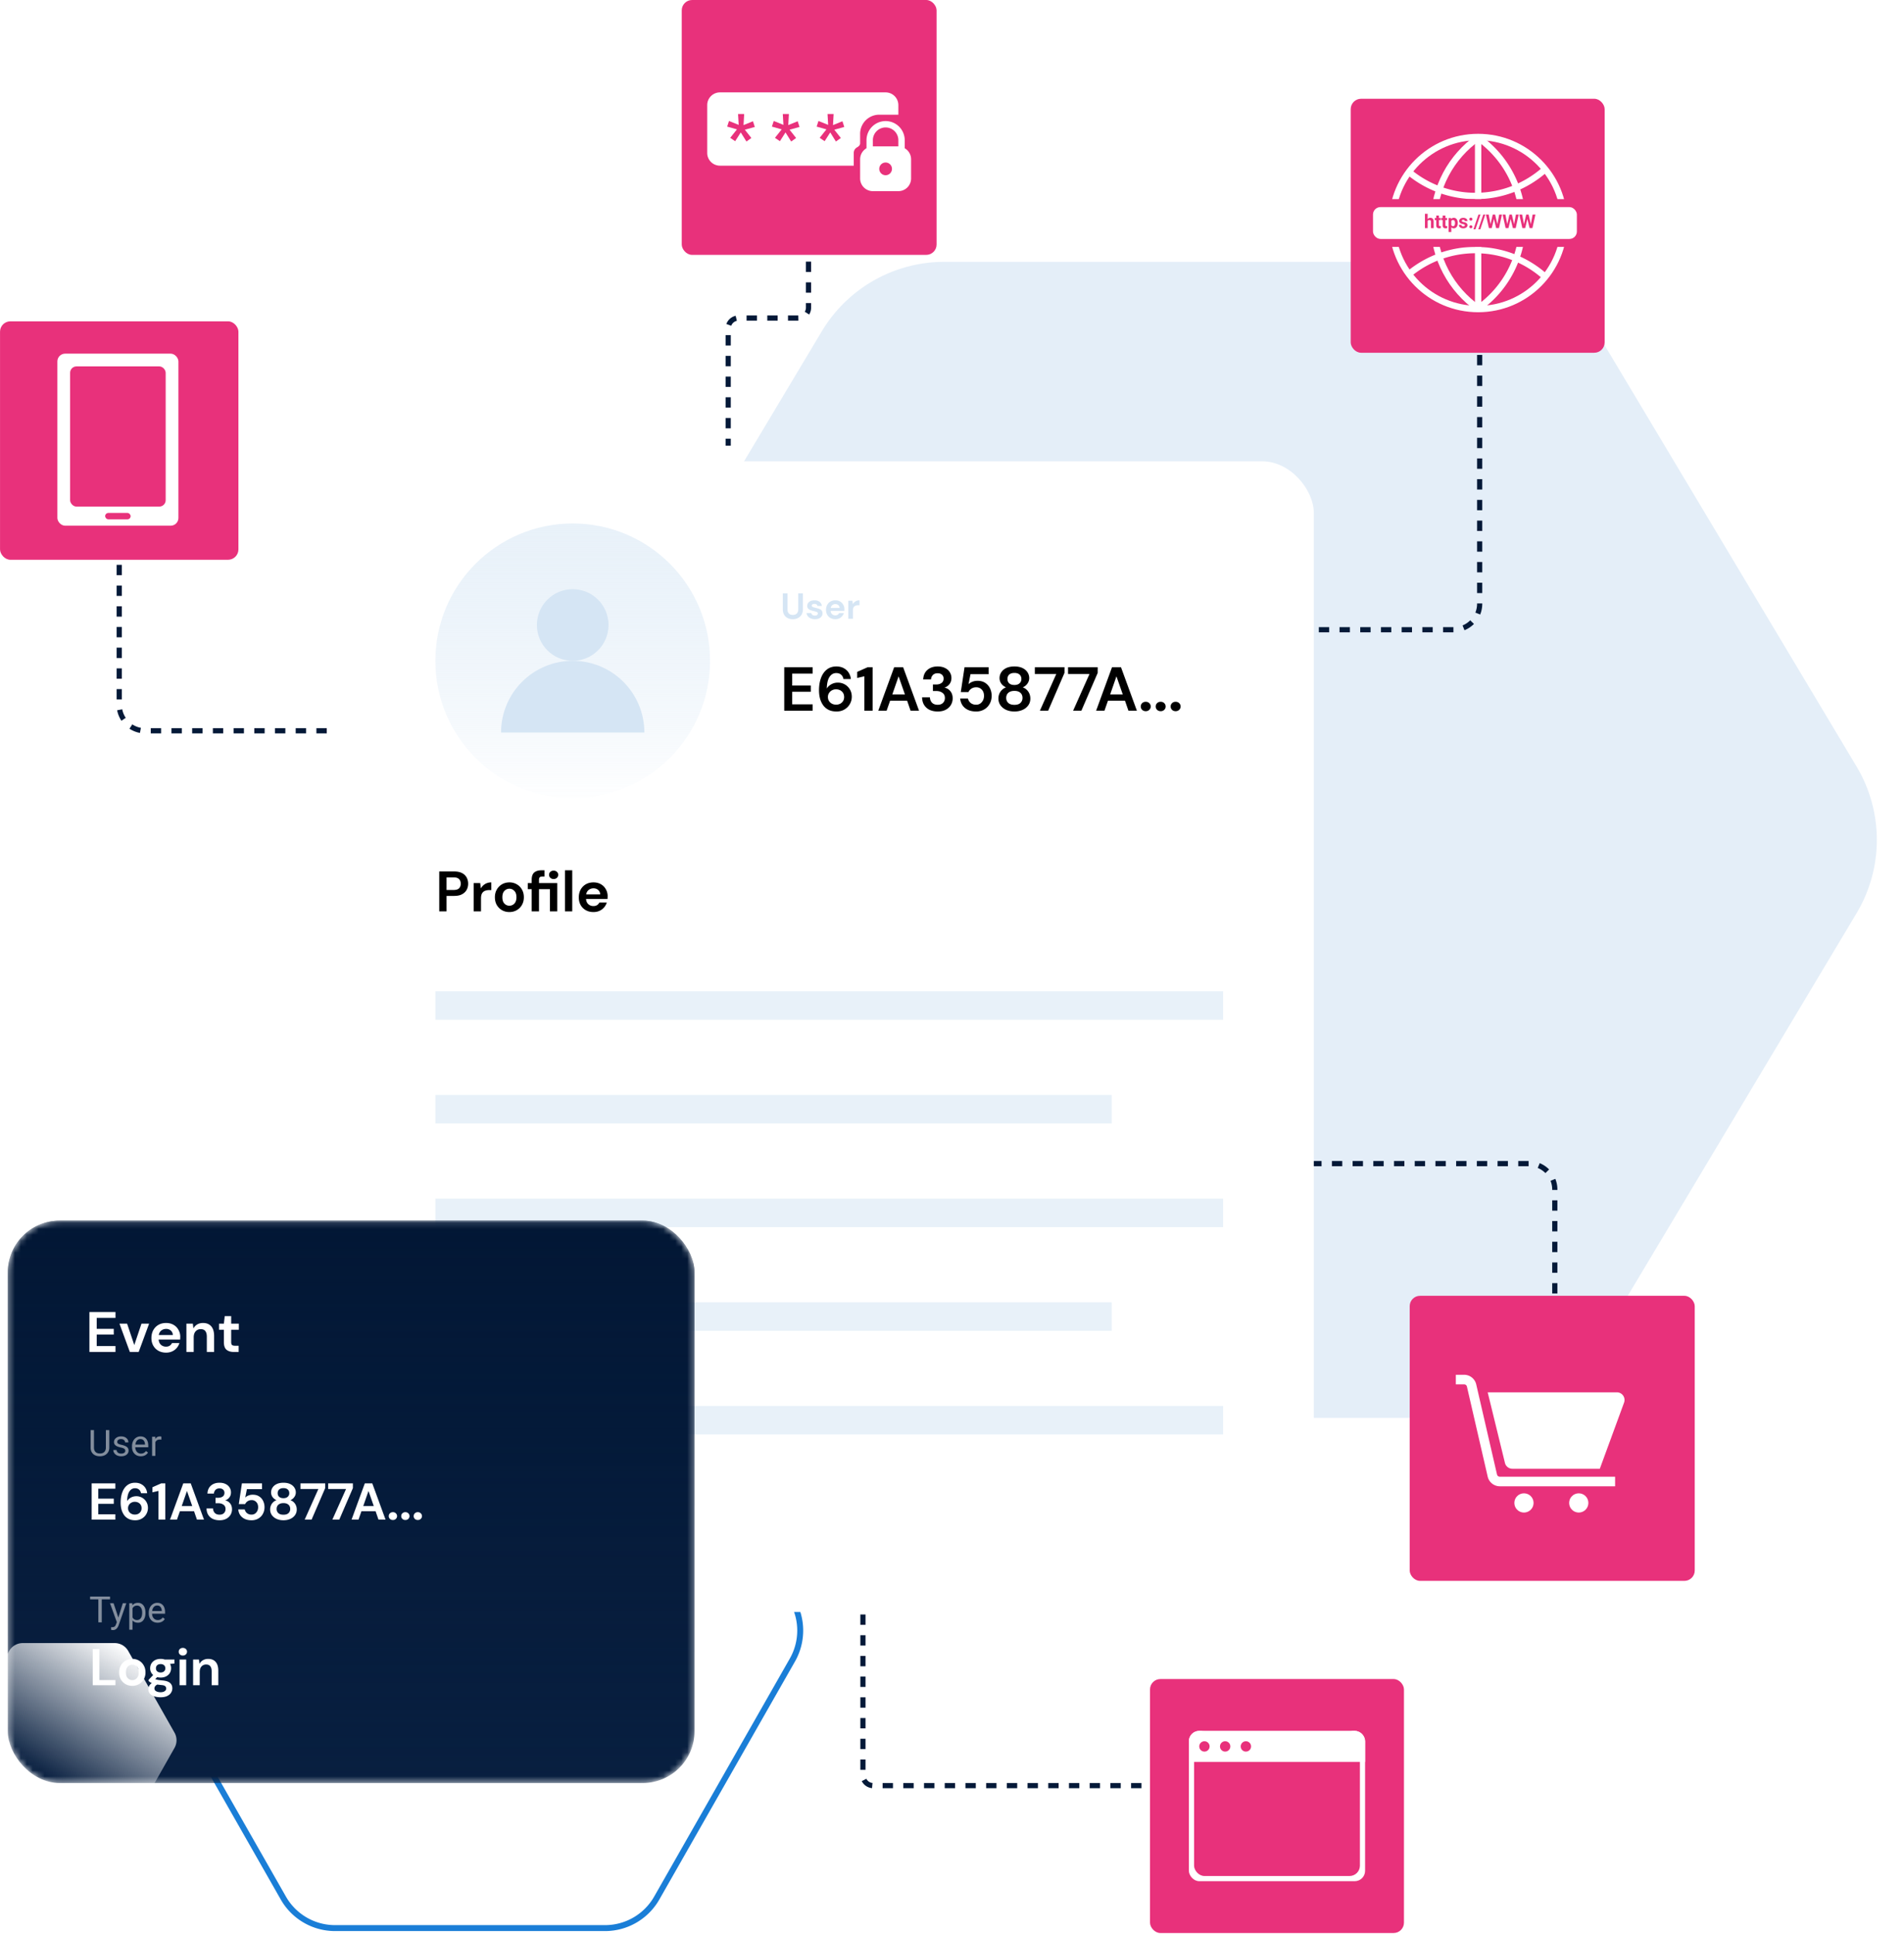 <svg xmlns="http://www.w3.org/2000/svg" width="320" height="325" fill="none"  xmlns:v="https://vecta.io/nano"><style><![CDATA[.B{fill:#fff}.C{fill:#e8317b}.D{stroke-width:1.071}]]></style><path d="M133.177 269.048a10 10 0 0 1 0 9.904l-22.8 40A10 10 0 0 1 101.69 324H56.31a10 10 0 0 1-8.688-5.048l-22.8-40a10 10 0 0 1 0-9.904l22.8-40A10 10 0 0 1 56.31 224h45.38a10 10 0 0 1 8.687 5.048l22.8 40z" stroke="#1a7ed7"/><path d="M312.03 128.814a24 24 0 0 1 0 24.639l-43.744 73.134a24 24 0 0 1-20.597 11.68H158.71c-8.442 0-16.263-4.436-20.597-11.68l-43.744-73.134a24 24 0 0 1 0-24.639l43.744-73.134A24 24 0 0 1 158.71 44h88.979a24 24 0 0 1 20.597 11.68l43.744 73.134z" fill="#e4eef8"/><path d="M145.031 257.38v40.938c0 .962.78 1.742 1.742 1.742h48.342m-59.23-266.534v18.179c0 .962-.78 1.742-1.742 1.742h-10.017a1.74 1.74 0 0 0-1.742 1.742V74.9m94.506 120.637h40.067c2.406 0 4.355 1.95 4.355 4.355v24.389M20.038 80.997v37.454c0 2.405 1.95 4.355 4.355 4.355h35.712m137.187-16.984h47.036c2.405 0 4.355-1.95 4.355-4.355V53.996" stroke="#041938" stroke-width=".871" stroke-dasharray="1.74 1.74"/><rect x=".005" y="53.996" width="40.067" height="40.067" rx="1.742" class="C"/><rect x="9.642" y="59.429" width="20.345" height="28.911" rx="1.307" class="B"/><g class="C"><rect x="11.783" y="61.57" width="16.062" height="23.557" rx="1.071"/><rect x="17.673" y="86.198" width="4.283" height="1.071" rx=".535"/><rect x="236.924" y="217.748" width="47.906" height="47.906" rx="1.742"/></g><path d="M250.031 233.964h21.706c.898 0 1.523.894 1.213 1.738l-4.074 11.112h-14.69a1.29 1.29 0 0 1-1.255-.986l-2.9-11.864z" class="B"/><path d="M271.446 248.955h-19.373a1.29 1.29 0 0 1-1.259-1.002l-3.489-15.128a1.29 1.29 0 0 0-1.259-1.002h-1.39" stroke="#fff" stroke-width="1.606"/><g class="B"><circle cx="256.128" cy="252.555" r="1.616"/><circle cx="265.338" cy="252.555" r="1.616"/></g><rect x="227.009" y="16.597" width="42.68" height="42.68" rx="1.742" class="C"/><g stroke="#fff" class="D"><circle cx="248.424" cy="37.477" r="14.455"/><path d="M259.594 28.536c-3.091 2.736-7.155 4.397-11.608 4.397a17.45 17.45 0 0 1-11.074-3.942m22.682 17.427c-3.091-2.736-7.155-4.397-11.608-4.397a17.45 17.45 0 0 0-11.074 3.942"/><path d="M248.424 23.021v28.911"/><path d="M262.879 37.039h-28.911"/><path d="M248.424 23.021v.118c4.504 3.171 7.446 8.41 7.446 14.337a17.5 17.5 0 0 1-7.446 14.337"/><path d="M248.424 23.021v.118c-4.504 3.171-7.447 8.41-7.447 14.337s2.943 11.166 7.447 14.337"/></g><rect x="230.756" y="33.729" width="34.265" height="7.495" rx="1.254" stroke="#e8317b" stroke-width=".535" class="C"/><rect x="230.756" y="34.8" width="34.265" height="5.354" rx="1.254" class="B"/><g class="C"><path d="M239.939 36.823c.12-.144.271-.216.453-.216.368 0 .555.214.56.642v1.087h-.453v-1.074c0-.097-.021-.169-.063-.215s-.111-.071-.208-.071c-.133 0-.229.051-.289.154v1.206h-.453v-2.409h.453v.897zm1.898-.602v.417h.29v.333h-.29v.847c0 .063.012.108.036.135s.07.041.138.041c.05 0 .095-.004.133-.011v.343a.93.93 0 0 1-.274.041c-.318 0-.48-.161-.486-.482v-.914h-.248v-.333h.248v-.417h.453zm1.085 0v.417h.29v.333h-.29v.847c0 .063.012.108.036.135s.07.041.138.041a.73.73 0 0 0 .134-.011v.343c-.089.027-.181.041-.275.041-.318 0-.48-.161-.486-.482v-.914h-.248v-.333h.248v-.417h.453zm2.071 1.282c0 .261-.06.471-.179.629a.57.57 0 0 1-.48.235.53.53 0 0 1-.416-.179v.8h-.453v-2.35h.42l.016.166c.11-.132.253-.198.43-.198.209 0 .372.077.488.232s.174.368.174.64v.023zm-.454-.033c0-.158-.028-.28-.084-.365s-.137-.129-.243-.129c-.143 0-.24.054-.294.163v.695c.056.112.154.168.297.168.216 0 .324-.177.324-.532zm1.655.397c0-.055-.028-.099-.083-.13s-.142-.061-.263-.086c-.404-.085-.606-.256-.606-.514 0-.151.062-.276.187-.377s.289-.152.491-.152c.215 0 .387.051.516.152a.48.48 0 0 1 .194.395h-.453c0-.065-.021-.118-.063-.16s-.107-.064-.196-.064c-.076 0-.135.017-.177.052s-.063.078-.063.132.024.091.071.122.128.057.241.08.208.047.286.075c.239.088.359.24.359.456 0 .155-.066.28-.199.376s-.305.143-.515.143a.91.91 0 0 1-.379-.075c-.11-.051-.196-.121-.259-.209s-.094-.185-.094-.287h.43c.004.081.034.142.089.185s.13.064.223.064a.33.33 0 0 0 .196-.049c.045-.033.067-.077.067-.13zm.756.246a.23.23 0 0 1 .072-.176c.049-.045.111-.068.184-.068s.135.023.183.068.074.103.074.176-.024.129-.072.174-.11.066-.185.066-.136-.022-.184-.066-.072-.103-.072-.174zm0-1.285a.23.23 0 0 1 .072-.176c.049-.045.111-.067.184-.067s.135.023.183.067.074.104.074.176-.024.129-.072.174-.11.066-.185.066-.136-.022-.184-.066-.072-.103-.072-.174zm1.028 1.703h-.338l.841-2.48h.337l-.84 2.48zm.812 0h-.337l.841-2.48h.337l-.841 2.48zm2.867-.855l.308-1.625h.469l-.507 2.284h-.474l-.371-1.528-.372 1.528h-.474l-.506-2.284h.469l.309 1.622.376-1.622h.398l.375 1.625zm2.811 0l.308-1.625h.469l-.507 2.284h-.474l-.372-1.528-.371 1.528h-.474l-.507-2.284h.469l.309 1.622.377-1.622h.398l.375 1.625zm2.811 0l.307-1.625h.469l-.506 2.284h-.474l-.372-1.528-.372 1.528h-.473l-.507-2.284h.469l.309 1.622.377-1.622h.398l.375 1.625z"/><rect x="193.28" y="282.148" width="42.68" height="42.68" rx="1.742"/></g><rect x="199.812" y="290.859" width="29.615" height="25.26" rx="1.742" class="B"/><rect x="200.684" y="290.859" width="27.873" height="24.389" rx="1.742" class="C"/><path d="M199.812 292.601c0-.962.78-1.742 1.743-1.742h26.13c.962 0 1.742.78 1.742 1.742v3.484h-29.615v-3.484z" class="B"/><g class="C"><circle cx="202.425" cy="293.471" r=".871"/><circle cx="205.91" cy="293.471" r=".871"/><circle cx="209.393" cy="293.471" r=".871"/><rect x="114.578" width="42.831" height="42.831" rx="1.742"/></g><path d="M144.559 26.769a2.14 2.14 0 0 1 2.142-2.142h4.283a2.14 2.14 0 0 1 2.141 2.142v3.212a2.14 2.14 0 0 1-2.141 2.141h-4.283a2.14 2.14 0 0 1-2.142-2.141v-3.212z" class="B"/><path d="M146.165 23.557a2.68 2.68 0 0 1 2.677-2.677h0a2.68 2.68 0 0 1 2.677 2.677v1.606h-5.354v-1.606z" stroke="#fff" class="D"/><circle cx="148.842" cy="28.376" r="1.071" class="C"/><path d="M118.86 17.668a2.14 2.14 0 0 1 2.142-2.142h27.84a2.14 2.14 0 0 1 2.142 2.142v1.606h-3.213c-1.774 0-3.212 1.438-3.212 3.212v1.606c0 .296-.254.524-.514.666a1.07 1.07 0 0 0-.557.94v2.142h-22.486a2.14 2.14 0 0 1-2.142-2.142v-8.031z" class="B"/><path d="M123.856 21.74l-1.642-.465.308-.946 1.626.654-.104-1.825h1.025l-.105 1.861 1.584-.643.309.957-1.673.465 1.098 1.391-.832.591-.951-1.527-.941 1.474-.832-.565 1.13-1.422zm7.518 0l-1.642-.465.309-.946 1.626.654-.105-1.825h1.025l-.105 1.861 1.585-.643.308.957-1.673.465 1.098 1.391-.831.591-.952-1.527-.941 1.474-.831-.565 1.129-1.422zm7.518 0l-1.641-.465.308-.946 1.626.654-.104-1.825h1.024l-.104 1.861 1.584-.643.309.957-1.674.465 1.098 1.391-.831.591-.951-1.527-.942 1.474-.831-.565 1.129-1.422z" class="C"/><g filter="url(#B)" class="B"><rect x="55.751" y="70.545" width="165.059" height="193.368" rx="8.71"/></g><path d="M73.171 186.392H186.84M73.171 221.233H186.84M73.171 168.971h132.396M73.171 203.812h132.396M73.171 238.653h132.396" stroke="#e8f1f9" stroke-width="4.791"/><path d="M133.236 104.049c-.313 0-.596-.061-.848-.183s-.453-.315-.603-.567-.22-.571-.22-.957v-2.634h.78v2.64c0 .333.08.581.238.744.163.162.386.244.671.244s.502-.082.665-.244.243-.411.243-.744v-2.64h.781v2.634c0 .386-.077.705-.232.957s-.362.441-.622.567-.54.183-.853.183zm3.735 0a1.82 1.82 0 0 1-.707-.128 1.26 1.26 0 0 1-.488-.366c-.122-.154-.195-.333-.219-.537h.786c.025.118.09.22.195.305s.25.122.421.122.295-.034.372-.103.122-.149.122-.238c0-.13-.057-.218-.171-.262s-.272-.096-.475-.141l-.397-.103a2.07 2.07 0 0 1-.372-.153c-.109-.065-.199-.146-.268-.244s-.104-.225-.104-.372a.86.86 0 0 1 .317-.676c.216-.183.517-.275.903-.275.358 0 .642.084.853.25a1.01 1.01 0 0 1 .385.689h-.738c-.045-.223-.214-.335-.506-.335a.59.59 0 0 0-.342.085c-.077.057-.116.128-.116.214s.059.16.177.213.275.102.47.146a5.64 5.64 0 0 1 .579.165c.179.057.321.144.427.262s.158.279.158.494c.004.187-.044.356-.146.506s-.248.268-.439.354-.417.128-.677.128zm3.423 0c-.305 0-.575-.065-.811-.195a1.41 1.41 0 0 1-.555-.549c-.134-.236-.201-.508-.201-.817s.065-.591.195-.835a1.44 1.44 0 0 1 .549-.567c.236-.139.512-.208.829-.208a1.56 1.56 0 0 1 .787.195 1.38 1.38 0 0 1 .53.537c.13.224.195.474.195.75l-.006.14-.006.153h-2.299c.017.235.098.42.244.554.151.135.332.202.543.202.159 0 .291-.035.396-.104.11-.073.191-.167.244-.28h.793a1.45 1.45 0 0 1-.287.524c-.13.154-.292.276-.488.366s-.408.134-.652.134zm.006-2.537a.82.82 0 0 0-.506.165c-.146.106-.24.268-.28.488h1.506c-.013-.199-.086-.358-.22-.476a.73.73 0 0 0-.5-.177zm2.169 2.464v-3.024h.695l.073.567c.11-.196.258-.35.445-.464s.415-.177.671-.177v.823h-.22c-.171 0-.323.027-.457.08a.63.63 0 0 0-.317.274c-.073.13-.11.311-.11.543v1.378h-.78z" fill="#d5e5f4"/><path d="M131.805 119.435v-7.317h4.777v1.077h-3.439v2.006h3.126v1.046h-3.126v2.111h3.439v1.077h-4.777zm8.792.125c-.55 0-1.014-.101-1.39-.303a2.51 2.51 0 0 1-.909-.815 3.57 3.57 0 0 1-.502-1.14 5.61 5.61 0 0 1-.146-1.285c0-.816.115-1.523.345-2.122.23-.606.561-1.073.993-1.401.432-.334.954-.501 1.567-.501.502 0 .927.101 1.276.303a2.16 2.16 0 0 1 .825.773c.195.321.31.666.345 1.035h-1.244c-.062-.321-.198-.568-.407-.742s-.478-.262-.805-.262c-.467 0-.843.216-1.129.649-.286.425-.439 1.076-.46 1.954.167-.286.418-.523.753-.711a2.24 2.24 0 0 1 1.118-.282 2.33 2.33 0 0 1 1.139.293 2.26 2.26 0 0 1 .858.826c.223.355.334.773.334 1.254 0 .439-.108.846-.324 1.223-.209.376-.509.679-.899.909-.383.23-.829.345-1.338.345zm-.073-1.15c.39 0 .711-.118.962-.355.257-.244.386-.551.386-.92 0-.39-.129-.704-.386-.941s-.586-.355-.983-.355c-.258 0-.491.059-.7.178a1.26 1.26 0 0 0-.481.46c-.118.188-.178.4-.178.637 0 .376.129.687.387.93.265.244.596.366.993.366zm4.743 1.025v-5.791l-1.202.282v-1.024l1.767-.784h.825v7.317h-1.39zm2.339 0l2.675-7.317h1.506l2.675 7.317h-1.421l-.585-1.694h-2.854l-.596 1.694h-1.4zm2.362-2.739h2.122l-1.066-3.042-1.056 3.042zm7.626 2.864c-.481 0-.916-.084-1.306-.251-.39-.174-.704-.439-.941-.794s-.362-.802-.376-1.338h1.317c.007.355.122.655.345.899.23.237.55.355.961.355.391 0 .69-.108.899-.324s.314-.488.314-.815c0-.383-.14-.673-.418-.868-.272-.202-.624-.303-1.056-.303h-.544v-1.097h.554c.356 0 .652-.084.889-.251s.355-.415.355-.742c0-.272-.09-.488-.272-.648-.174-.168-.418-.251-.731-.251-.342 0-.61.101-.805.303-.188.202-.293.449-.314.742h-1.306c.028-.676.261-1.209.7-1.599.446-.39 1.021-.585 1.725-.585.502 0 .923.09 1.265.271.348.174.609.408.783.701a1.8 1.8 0 0 1 .272.972c0 .411-.115.759-.345 1.045-.223.279-.501.467-.836.564a1.68 1.68 0 0 1 1.004.607c.257.313.386.71.386 1.191a2.16 2.16 0 0 1-.292 1.108c-.195.335-.481.603-.857.805-.37.202-.826.303-1.37.303zm6.457 0c-.537 0-1-.094-1.39-.282-.384-.188-.687-.446-.91-.774-.216-.334-.341-.71-.376-1.129h1.306a1.3 1.3 0 0 0 .46.753c.244.195.547.293.91.293a1.19 1.19 0 0 0 .951-.429c.251-.286.376-.641.376-1.066 0-.439-.125-.787-.376-1.045-.244-.258-.554-.387-.93-.387-.314 0-.586.077-.816.23s-.393.345-.491.575h-1.286l.628-4.181h4.055v1.171h-3.052l-.334 1.693c.153-.167.362-.303.627-.408.264-.111.561-.167.888-.167.523 0 .958.118 1.307.355.348.23.613.537.794.92a2.81 2.81 0 0 1 .272 1.234c0 .508-.112.961-.335 1.358a2.38 2.38 0 0 1-.919.941 2.63 2.63 0 0 1-1.359.345zm6.44 0c-.502 0-.955-.087-1.359-.261a2.42 2.42 0 0 1-.972-.763c-.237-.328-.356-.708-.356-1.14 0-.446.115-.836.345-1.17.237-.335.547-.575.93-.722-.334-.146-.599-.355-.794-.627a1.58 1.58 0 0 1-.293-.93c0-.348.095-.669.283-.962.188-.299.467-.54.836-.721.376-.181.836-.271 1.38-.271s.999.09 1.369.271.648.422.836.721c.188.293.282.614.282.962 0 .335-.101.645-.303.93a1.78 1.78 0 0 1-.784.627 1.92 1.92 0 0 1 .93.722c.23.334.345.724.345 1.17 0 .432-.118.812-.355 1.14a2.33 2.33 0 0 1-.972.763c-.404.174-.854.261-1.348.261zm0-4.453c.362 0 .648-.094.857-.282s.313-.428.313-.721c0-.321-.104-.572-.313-.753-.202-.181-.488-.271-.857-.271-.377 0-.666.09-.868.271s-.303.432-.303.753c0 .3.101.543.303.732.209.181.498.271.868.271zm0 3.335c.446 0 .783-.108 1.013-.324.23-.223.345-.502.345-.837 0-.369-.122-.658-.365-.867-.237-.209-.568-.314-.993-.314s-.763.105-1.014.314c-.244.209-.366.498-.366.867 0 .335.115.614.345.837.237.216.582.324 1.035.324zm4.277.993l2.759-6.178h-3.606v-1.139h4.986v.951l-2.749 6.366h-1.39zm5.583 0l2.76-6.178h-3.606v-1.139h4.985v.951l-2.749 6.366h-1.39zm3.868 0l2.676-7.317h1.505l2.676 7.317h-1.421l-.586-1.694h-2.853l-.596 1.694h-1.401zm2.363-2.739h2.121l-1.066-3.042-1.055 3.042zm5.98 2.812c-.244 0-.446-.077-.606-.23-.153-.154-.23-.338-.23-.554a.77.77 0 0 1 .23-.565c.16-.153.362-.23.606-.23s.443.077.596.23c.16.154.24.342.24.565a.74.74 0 0 1-.24.554c-.153.153-.352.23-.596.23zm2.511 0c-.244 0-.446-.077-.606-.23-.153-.154-.23-.338-.23-.554a.77.77 0 0 1 .23-.565c.16-.153.362-.23.606-.23s.443.077.596.23c.16.154.24.342.24.565a.74.74 0 0 1-.24.554c-.153.153-.352.23-.596.23zm2.511 0c-.244 0-.446-.077-.606-.23-.153-.154-.23-.338-.23-.554a.77.77 0 0 1 .23-.565c.16-.153.362-.23.606-.23s.443.077.596.23c.16.154.24.342.24.565a.74.74 0 0 1-.24.554c-.153.153-.352.23-.596.23z" fill="#000"/><circle cx="96.253" cy="111.048" r="23.082" fill="url(#C)"/><g fill="#d5e5f4"><circle cx="96.254" cy="105.026" r="6.021"/><path d="M96.254 111.048c-6.651 0-12.043 5.392-12.043 12.043h24.085c0-6.651-5.391-12.043-12.042-12.043z"/></g><path d="M73.823 153.147v-6.707h2.481c.537 0 .981.089 1.332.268a1.8 1.8 0 0 1 .786.738c.172.313.259.664.259 1.054 0 .37-.083.712-.249 1.025-.166.307-.425.556-.776.747s-.802.278-1.351.278h-1.255v2.597h-1.226zm1.226-3.593h1.178c.428 0 .735-.093.92-.278.192-.192.287-.45.287-.776 0-.332-.096-.591-.287-.776-.185-.192-.492-.288-.92-.288h-1.178v2.118zm4.565 3.593v-4.753h1.092l.115.891a1.97 1.97 0 0 1 .699-.728c.3-.185.651-.278 1.054-.278v1.294h-.345a1.95 1.95 0 0 0-.719.124c-.211.084-.377.227-.498.432-.115.204-.172.488-.172.852v2.166h-1.226zm5.995.115c-.46 0-.875-.106-1.246-.316-.364-.211-.655-.502-.872-.872-.211-.377-.316-.812-.316-1.303s.109-.923.326-1.294a2.35 2.35 0 0 1 .872-.881c.371-.211.786-.317 1.246-.317a2.4 2.4 0 0 1 1.226.317 2.26 2.26 0 0 1 .872.881c.217.371.326.802.326 1.294s-.109.926-.326 1.303a2.29 2.29 0 0 1-.872.872c-.371.21-.783.316-1.236.316zm0-1.064a1.14 1.14 0 0 0 .834-.354c.236-.243.354-.601.354-1.073s-.118-.828-.354-1.064c-.236-.243-.511-.364-.824-.364-.326 0-.607.121-.843.364-.23.236-.345.591-.345 1.064s.115.83.345 1.073a1.14 1.14 0 0 0 .834.354zm3.751.949v-3.727h-.651v-1.026h.651v-.555c0-.575.144-.984.431-1.227.294-.242.69-.364 1.188-.364h.527v1.045h-.335c-.211 0-.361.041-.45.124s-.134.224-.134.422v.555h3.066v4.753h-1.226v-3.727h-1.84v3.727h-1.226zm3.689-5.433c-.224 0-.409-.067-.556-.201a.67.67 0 0 1-.211-.508c0-.204.07-.37.211-.498.147-.134.332-.201.556-.201s.406.067.546.201a.63.63 0 0 1 .22.498c0 .205-.073.374-.22.508-.141.134-.323.201-.546.201zm1.901 5.433v-6.899h1.226v6.899H94.95zm4.789.115c-.479 0-.904-.102-1.274-.307a2.22 2.22 0 0 1-.872-.862c-.211-.371-.316-.799-.316-1.284 0-.492.102-.929.307-1.313.211-.383.498-.68.862-.891.371-.217.805-.326 1.303-.326.466 0 .878.103 1.236.307s.635.485.833.843c.205.352.307.744.307 1.179l-.01.22-.009.24h-3.612c.026.37.153.661.383.871.236.211.521.317.853.317.249 0 .457-.055.623-.163.173-.115.301-.262.384-.441h1.245a2.26 2.26 0 0 1-.45.824 2.17 2.17 0 0 1-.767.575c-.3.14-.642.211-1.025.211zm.01-3.986c-.3 0-.565.086-.795.259-.23.166-.377.421-.441.766h2.366c-.019-.313-.134-.562-.345-.747s-.472-.278-.785-.278z" fill="#000"/><mask id="A" mask-type="alpha" maskUnits="userSpaceOnUse" x="1" y="205" width="116" height="95"><rect x="1.312" y="205.119" width="115.411" height="94.506" rx="8.71" fill="#031937"/></mask><g mask="url(#A)"><rect x="1.312" y="205.119" width="115.411" height="94.506" rx="8.71" fill="#081f40"/><rect x="1.312" y="205.119" width="115.411" height="94.506" rx="8.71" fill="url(#D)"/><path d="M15.029 227.184v-6.707h4.379v.987h-3.152v1.84h2.865v.958h-2.865v1.935h3.152v.987h-4.379zm6.794 0l-1.744-4.752h1.284l1.207 3.593 1.207-3.593h1.284l-1.753 4.752h-1.485zm6.087.115c-.479 0-.904-.102-1.274-.307a2.22 2.22 0 0 1-.872-.862c-.211-.37-.316-.798-.316-1.284 0-.492.102-.929.307-1.313.211-.383.498-.68.862-.891.37-.217.805-.325 1.303-.325.466 0 .878.102 1.236.306a2.16 2.16 0 0 1 .834.843 2.31 2.31 0 0 1 .307 1.179l-.01.22-.01.24h-3.612c.026.37.153.661.383.872.236.211.521.316.853.316.249 0 .457-.054.623-.163a1.06 1.06 0 0 0 .383-.441h1.246a2.27 2.27 0 0 1-.45.824c-.204.243-.46.435-.766.575-.3.141-.642.211-1.025.211zm.01-3.986c-.3 0-.565.086-.795.259-.23.166-.377.421-.441.766h2.367c-.019-.313-.134-.562-.345-.747a1.15 1.15 0 0 0-.786-.278zm3.408 3.871v-4.752h1.083l.096.804a1.68 1.68 0 0 1 .632-.67c.281-.166.61-.249.987-.249.588 0 1.044.185 1.37.555s.489.914.489 1.629v2.683h-1.226v-2.568c0-.409-.083-.722-.249-.939s-.425-.326-.776-.326a1.11 1.11 0 0 0-.853.365c-.217.242-.326.581-.326 1.015v2.453h-1.226zm7.947 0c-.498 0-.898-.121-1.198-.364s-.45-.674-.45-1.294v-2.069h-.814v-1.025h.814l.144-1.275h1.083v1.275h1.284v1.025h-1.284v2.079c0 .23.048.39.144.479.102.083.275.125.517.125h.594v1.044h-.834zm-23.87 28.179v-6.097h3.981v.897H16.52v1.673h2.604v.871H16.52v1.759h2.866v.897h-3.981zm7.327.105c-.459 0-.845-.084-1.158-.253s-.566-.395-.758-.679a2.98 2.98 0 0 1-.418-.95 4.69 4.69 0 0 1-.122-1.071c0-.679.096-1.269.287-1.768.192-.505.468-.894.828-1.167.36-.279.796-.418 1.306-.418.418 0 .772.084 1.063.252a1.8 1.8 0 0 1 .688.645c.162.267.258.554.287.862h-1.037c-.052-.267-.165-.473-.34-.618s-.398-.218-.671-.218c-.389 0-.703.18-.941.54-.238.354-.366.897-.383 1.629.139-.238.348-.436.627-.593s.589-.235.932-.235a1.95 1.95 0 0 1 .949.244 1.89 1.89 0 0 1 .714.688c.186.296.279.645.279 1.045 0 .366-.09.706-.27 1.02-.174.313-.424.566-.749.757-.319.192-.691.288-1.115.288zm-.061-.958c.325 0 .592-.099.801-.296a1.01 1.01 0 0 0 .322-.767c0-.325-.107-.586-.322-.784s-.488-.296-.819-.296a1.16 1.16 0 0 0-.584.148 1.07 1.07 0 0 0-.401.383c-.099.162-.148.334-.148.532a1.02 1.02 0 0 0 .322.775c.221.203.497.305.828.305zm3.953.853v-4.825l-1.002.235v-.854l1.472-.653h.688v6.097h-1.158zm1.949 0l2.23-6.097h1.254l2.23 6.097h-1.185l-.488-1.411h-2.378l-.496 1.411h-1.167zm1.968-2.282h1.768l-.888-2.534-.88 2.534zm6.355 2.387c-.401 0-.764-.07-1.089-.209a1.81 1.81 0 0 1-.784-.662c-.197-.296-.302-.668-.314-1.115h1.097c.006.296.102.546.288.749.192.197.459.296.801.296.325 0 .575-.09.749-.27s.261-.406.261-.679c0-.32-.116-.561-.348-.723-.226-.169-.52-.253-.88-.253h-.453v-.914h.462c.296 0 .543-.07.74-.209s.296-.346.296-.619c0-.226-.075-.406-.227-.54-.145-.139-.348-.209-.61-.209-.285 0-.508.084-.671.253a.98.98 0 0 0-.261.618h-1.089c.023-.563.218-1.007.584-1.333.372-.325.851-.487 1.437-.487.418 0 .769.075 1.054.226a1.53 1.53 0 0 1 .653.584 1.51 1.51 0 0 1 .227.81c0 .342-.096.633-.288.871-.186.232-.418.389-.697.47a1.4 1.4 0 0 1 .836.505c.215.262.322.593.322.993a1.8 1.8 0 0 1-.244.924 1.78 1.78 0 0 1-.714.67c-.308.169-.688.253-1.141.253zm5.38 0c-.447 0-.833-.079-1.158-.235a1.92 1.92 0 0 1-.758-.645c-.18-.279-.285-.592-.314-.941h1.089a1.08 1.08 0 0 0 .383.627c.203.163.456.244.758.244.325 0 .589-.119.793-.357.209-.238.314-.534.314-.888 0-.366-.105-.656-.314-.871a1.02 1.02 0 0 0-.775-.322c-.261 0-.488.063-.679.191s-.328.288-.409.479h-1.071l.523-3.484h3.38v.976h-2.543l-.279 1.411c.128-.14.302-.253.523-.34a1.89 1.89 0 0 1 .74-.139c.436 0 .798.098 1.089.296a1.84 1.84 0 0 1 .662.766 2.34 2.34 0 0 1 .226 1.028 2.27 2.27 0 0 1-.279 1.132 1.98 1.98 0 0 1-.767.784c-.325.192-.703.288-1.132.288zm5.367 0c-.418 0-.796-.073-1.132-.218a2.01 2.01 0 0 1-.81-.636 1.58 1.58 0 0 1-.296-.949 1.68 1.68 0 0 1 .287-.976c.197-.278.456-.479.775-.601a1.57 1.57 0 0 1-.662-.522 1.33 1.33 0 0 1-.244-.776 1.45 1.45 0 0 1 .235-.801c.157-.25.389-.45.697-.601.313-.151.697-.226 1.15-.226s.833.075 1.141.226.54.351.697.601a1.45 1.45 0 0 1 .235.801c0 .279-.084.538-.253.776a1.49 1.49 0 0 1-.653.522 1.6 1.6 0 0 1 .775.601 1.68 1.68 0 0 1 .287.976 1.58 1.58 0 0 1-.296.949c-.197.273-.468.485-.81.636-.337.145-.711.218-1.124.218zm0-3.711c.302 0 .54-.078.714-.235a.77.77 0 0 0 .261-.601c0-.267-.087-.476-.261-.627-.168-.151-.406-.227-.714-.227-.314 0-.555.076-.723.227s-.253.36-.253.627c0 .25.084.453.253.61.174.151.415.226.723.226zm0 2.779c.372 0 .653-.09.845-.27a.93.93 0 0 0 .287-.697c0-.308-.102-.549-.305-.723-.198-.174-.473-.261-.828-.261s-.636.087-.845.261c-.203.174-.305.415-.305.723a.93.93 0 0 0 .287.697c.197.18.485.27.862.27zm3.564.827l2.3-5.147h-3.005v-.95h4.155v.793l-2.291 5.304h-1.159zm4.653 0l2.3-5.147h-3.005v-.95h4.155v.793l-2.291 5.304H55.86zm3.224 0l2.23-6.097h1.254l2.23 6.097h-1.185l-.488-1.411h-2.378l-.496 1.411h-1.167zm1.968-2.282h1.768l-.889-2.534-.88 2.534zm4.984 2.343c-.203 0-.372-.064-.505-.191a.63.63 0 0 1-.192-.462c0-.186.064-.343.192-.47a.7.7 0 0 1 .505-.192.67.67 0 0 1 .496.192.62.62 0 0 1 .2.47.62.62 0 0 1-.2.462c-.128.127-.293.191-.496.191zm2.093 0c-.203 0-.372-.064-.505-.191a.63.63 0 0 1-.192-.462c0-.186.064-.343.192-.47a.7.7 0 0 1 .505-.192.67.67 0 0 1 .496.192.62.62 0 0 1 .2.47.62.62 0 0 1-.2.462c-.128.127-.293.191-.496.191zm2.093 0c-.203 0-.372-.064-.505-.191a.63.63 0 0 1-.192-.462c0-.186.064-.343.192-.47a.7.7 0 0 1 .505-.192.67.67 0 0 1 .496.192.62.62 0 0 1 .2.47.62.62 0 0 1-.2.462c-.128.127-.293.191-.496.191zm-54.634 27.765v-6.097h1.115v5.226h2.7v.871h-3.815zm6.649.104c-.418 0-.796-.095-1.132-.287a2.17 2.17 0 0 1-.793-.793c-.192-.342-.287-.737-.287-1.184s.099-.839.296-1.176c.197-.343.462-.61.793-.802.337-.191.714-.287 1.132-.287a2.19 2.19 0 0 1 1.115.287c.337.192.601.459.793.802.198.337.296.729.296 1.176a2.33 2.33 0 0 1-.296 1.184 2.08 2.08 0 0 1-.793.793c-.337.192-.711.287-1.124.287zm0-.966c.29 0 .543-.108.758-.323.215-.22.322-.546.322-.975s-.107-.752-.322-.967c-.215-.221-.465-.331-.749-.331a1.03 1.03 0 0 0-.767.331c-.209.215-.314.537-.314.967s.104.755.314.975c.215.215.467.323.758.323zm4.766-.427a2.35 2.35 0 0 1-.584-.07l-.322.322c.099.053.232.096.401.131s.441.07.819.104c.575.053.993.189 1.254.41s.392.525.392.914c0 .256-.07.497-.209.723-.139.233-.354.419-.644.558-.29.145-.662.218-1.115.218-.616 0-1.112-.117-1.489-.349-.377-.226-.566-.569-.566-1.028 0-.389.189-.725.566-1.01a2.1 2.1 0 0 1-.305-.165 1.93 1.93 0 0 1-.218-.183v-.201l.758-.801a1.45 1.45 0 0 1-.505-1.141c0-.29.07-.555.209-.793a1.55 1.55 0 0 1 .61-.566c.261-.139.578-.209.949-.209.244 0 .47.035.679.105h1.637v.679l-.74.052a1.55 1.55 0 0 1 .174.732 1.55 1.55 0 0 1-.209.793c-.139.239-.343.426-.61.566-.261.139-.572.209-.932.209zm0-.854c.226 0 .412-.061.557-.183.151-.122.226-.296.226-.522s-.075-.401-.226-.523c-.145-.122-.331-.183-.557-.183-.238 0-.43.061-.575.183s-.218.296-.218.523.073.4.218.522.337.183.575.183zm-1.045 2.674a.51.51 0 0 0 .296.479c.203.111.45.166.74.166.279 0 .505-.058.679-.174s.261-.262.261-.453c0-.157-.058-.288-.174-.392-.11-.105-.334-.169-.671-.192l-.662-.078c-.168.093-.29.194-.366.304a.63.63 0 0 0-.105.34zm4.776-5.522a.72.72 0 0 1-.505-.183.61.61 0 0 1-.192-.462c0-.186.064-.336.192-.453a.72.72 0 0 1 .505-.183c.203 0 .369.061.496.183a.57.57 0 0 1 .2.453.6.6 0 0 1-.2.462c-.128.122-.293.183-.496.183zm-.558 4.991v-4.32h1.115v4.32h-1.115zm2.279 0v-4.32h.984l.087.731a1.53 1.53 0 0 1 .575-.61 1.74 1.74 0 0 1 .897-.226c.534 0 .949.168 1.245.505s.444.831.444 1.481v2.439h-1.115v-2.335c0-.371-.075-.656-.226-.853s-.386-.296-.706-.296c-.313 0-.572.11-.775.331-.197.22-.296.528-.296.923v2.23h-1.115z" class="B"/><path d="M18.367 240.318v2.948c-.002.408-.131.743-.387 1.003s-.599.406-1.036.438l-.152.005c-.474 0-.852-.128-1.134-.384s-.425-.608-.429-1.056v-2.954h.566v2.936c0 .313.086.557.259.732s.419.259.738.259.571-.086.741-.259.259-.416.259-.729v-2.939h.575zm2.691 3.481c0-.149-.057-.264-.17-.346s-.307-.155-.586-.214-.499-.131-.664-.215-.284-.182-.363-.297a.72.72 0 0 1-.116-.411c0-.264.111-.487.333-.67s.51-.274.857-.274c.365 0 .661.094.887.283s.342.43.342.723h-.554c0-.15-.064-.28-.194-.39s-.288-.163-.482-.163c-.2 0-.357.043-.47.131a.41.41 0 0 0-.17.342c0 .133.053.233.158.301s.295.132.569.193.499.135.67.221.297.188.378.309.125.265.125.438c0 .288-.115.519-.345.693s-.529.259-.896.259a1.63 1.63 0 0 1-.685-.136 1.12 1.12 0 0 1-.467-.382.93.93 0 0 1-.167-.532h.551c.01.184.083.331.22.44s.322.161.548.161c.208 0 .375-.042.5-.125a.39.39 0 0 0 .191-.339zm2.605.913c-.437 0-.792-.142-1.066-.428s-.411-.672-.411-1.152v-.102c0-.319.061-.604.182-.854s.294-.449.512-.59a1.3 1.3 0 0 1 .715-.214c.419 0 .744.138.976.414s.348.671.348 1.185v.229h-2.182c.008.318.1.575.277.771a.88.88 0 0 0 .679.292.96.96 0 0 0 .494-.119c.135-.079.253-.185.354-.316l.336.262c-.27.415-.675.622-1.215.622zm-.068-2.887a.73.73 0 0 0-.56.244c-.151.161-.244.387-.28.679h1.614v-.042c-.016-.28-.091-.496-.226-.649s-.318-.232-.548-.232zm3.522.101a1.64 1.64 0 0 0-.271-.021c-.361 0-.606.154-.735.462v2.286h-.551v-3.221h.536l.009.372c.181-.288.437-.432.768-.432a.56.56 0 0 1 .244.042v.512zm-8.623 26.832h-1.393v3.865h-.569v-3.865h-1.39v-.47h3.352v.47zm1.396 3.058l.75-2.414h.59l-1.295 3.718c-.2.536-.519.804-.956.804l-.104-.009-.206-.039v-.446l.149.012c.187 0 .331-.038.435-.114s.192-.213.259-.413l.122-.328-1.149-3.185h.601l.804 2.414zm4.555-.768c0 .49-.112.885-.336 1.185a1.08 1.08 0 0 1-.911.449c-.391 0-.699-.124-.923-.372v1.551h-.551v-4.459h.503l.027.357c.224-.278.536-.417.935-.417.387 0 .693.146.917.438s.339.697.339 1.217v.051zm-.551-.063c0-.363-.077-.65-.232-.86a.75.75 0 0 0-.637-.316c-.333 0-.584.148-.75.444v1.539a.81.81 0 0 0 .756.441.74.74 0 0 0 .628-.313c.157-.21.235-.522.235-.935zm2.59 1.697c-.437 0-.792-.143-1.066-.428s-.411-.672-.411-1.153V271c0-.319.061-.604.182-.854s.294-.449.512-.59a1.3 1.3 0 0 1 .715-.214c.419 0 .744.138.977.414s.348.671.348 1.185v.229h-2.182c.008.318.1.575.277.771a.88.88 0 0 0 .679.292.96.96 0 0 0 .494-.119 1.25 1.25 0 0 0 .354-.316l.336.262c-.27.415-.675.622-1.215.622zm-.068-2.887a.73.73 0 0 0-.56.244c-.151.16-.244.387-.28.678h1.614v-.041c-.016-.28-.091-.496-.226-.649s-.318-.232-.548-.232z" fill-opacity=".5" class="B"/><g style="mix-blend-mode:overlay"><path d="M29.326 291.151a2.61 2.61 0 0 1 0 2.576l-7.774 13.719c-.464.819-1.332 1.325-2.273 1.325H3.814c-.941 0-1.809-.506-2.273-1.325l-7.774-13.719a2.61 2.61 0 0 1 0-2.576l7.774-13.719c.464-.819 1.332-1.325 2.273-1.325h15.464c.941 0 1.809.506 2.273 1.325l7.774 13.719z" fill="url(#E)"/></g></g><defs><filter id="B" x="33.975" y="55.738" width="208.611" height="236.919" filterUnits="userSpaceOnUse" color-interpolation-filters="sRGB"><feFlood flood-opacity="0" result="A"/><feColorMatrix in="SourceAlpha" values="0 0 0 0 0 0 0 0 0 0 0 0 0 0 0 0 0 0 127 0"/><feOffset dy="6.968"/><feGaussianBlur stdDeviation="10.888"/><feColorMatrix values="0 0 0 0 0 0 0 0 0 0 0 0 0 0 0 0 0 0 0.05 0"/><feBlend in2="A"/><feBlend in="SourceGraphic"/></filter><linearGradient id="C" x1="96.253" y1="84.415" x2="96.253" y2="136.027" gradientUnits="userSpaceOnUse"><stop stop-color="#e8f1f9"/><stop offset="1" stop-color="#d7e7f5" stop-opacity="0"/></linearGradient><linearGradient id="D" x1="59.017" y1="205.119" x2="59.017" y2="299.625" gradientUnits="userSpaceOnUse"><stop stop-color="#021735"/><stop offset="1" stop-color="#021735" stop-opacity="0"/></linearGradient><linearGradient id="E" x1="21.781" y1="277.196" x2="8.062" y2="299.189" gradientUnits="userSpaceOnUse"><stop stop-color="#fff"/><stop offset="1" stop-color="#fff" stop-opacity="0"/></linearGradient></defs></svg>